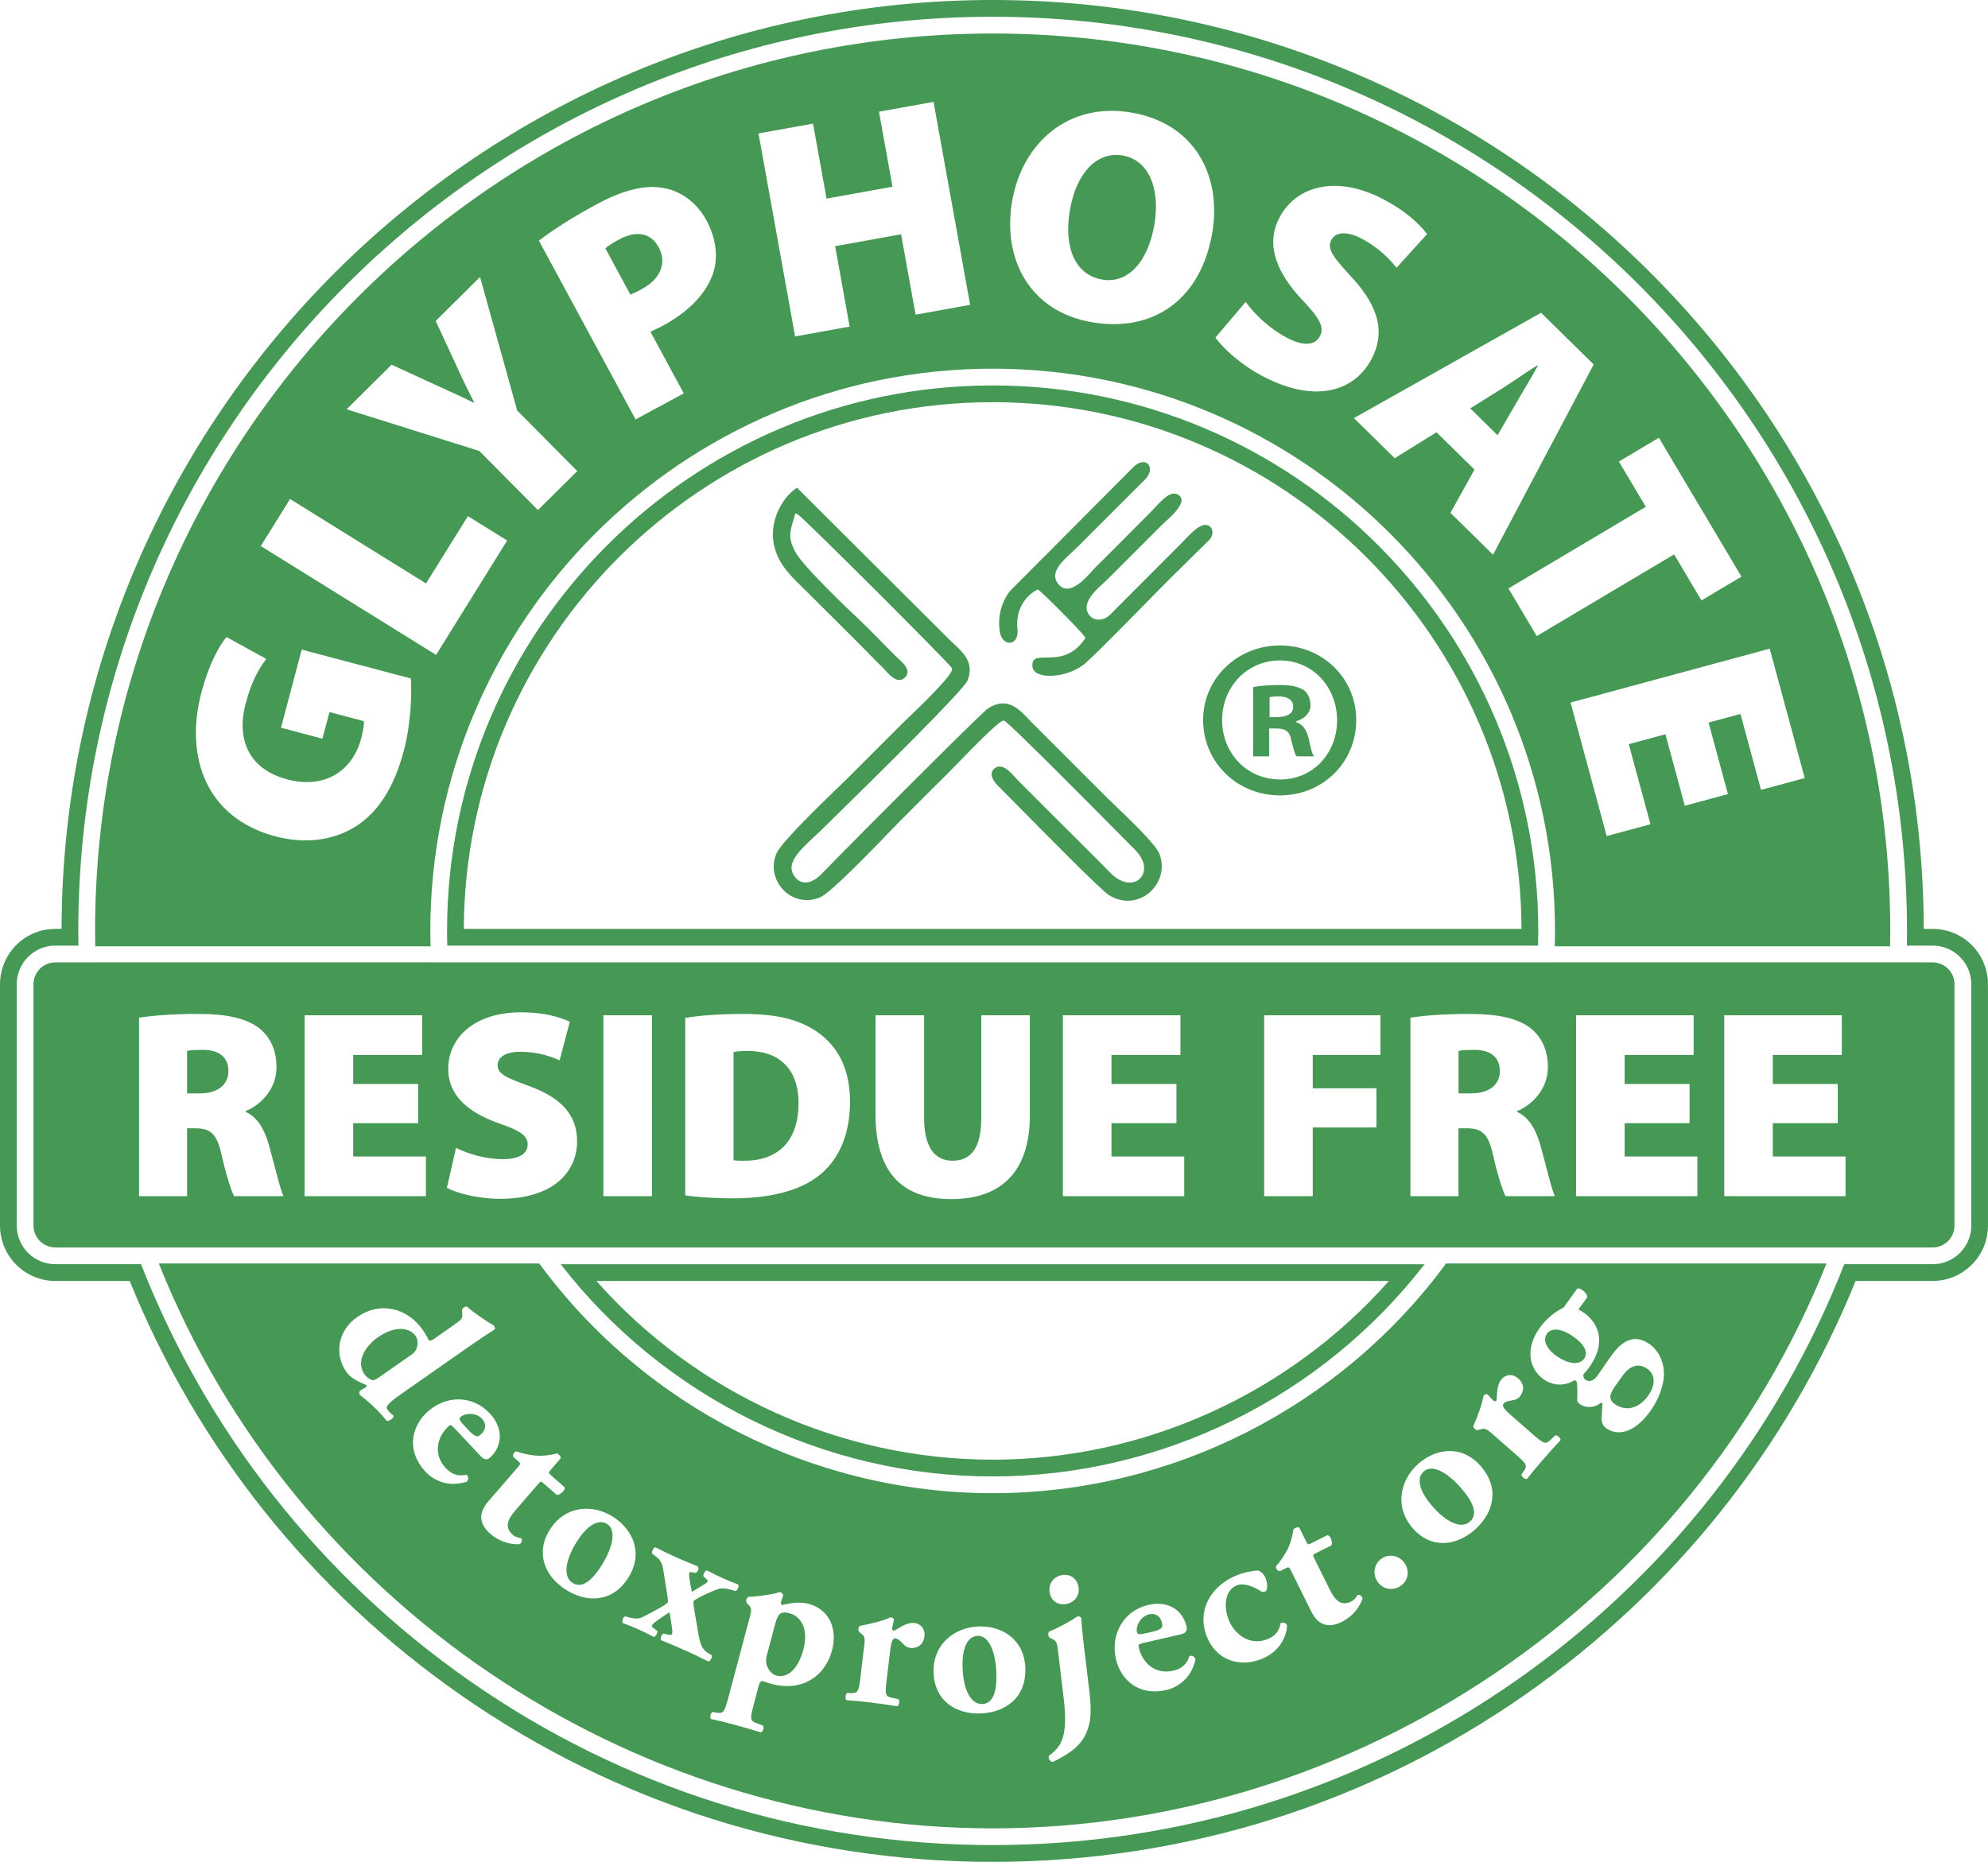 <?xml version="1.0" encoding="utf-8"?>
<!-- Generator: Adobe Illustrator 16.0.0, SVG Export Plug-In . SVG Version: 6.00 Build 0)  -->
<!DOCTYPE svg PUBLIC "-//W3C//DTD SVG 1.1 Tiny//EN" "http://www.w3.org/Graphics/SVG/1.1/DTD/svg11-tiny.dtd">
<svg version="1.1" baseProfile="tiny" id="Layer_1" xmlns="http://www.w3.org/2000/svg" xmlns:xlink="http://www.w3.org/1999/xlink"
	 x="0px" y="0px" width="74.728px" height="70px" viewBox="0 0 74.728 70" xml:space="preserve">
<g>
	<g>
		<path fill="#469855" d="M37.313,55.509c6.341,0,12.364-2.972,16.236-7.979H21.077C24.95,52.537,30.973,55.509,37.313,55.509
			 M52.209,48.16c-3.753,4.237-9.192,6.719-14.896,6.719S26.17,52.397,22.417,48.16H52.209z"/>
		<path fill="#469855" d="M37.313,14.491c-11.308,0-20.508,9.2-20.508,20.509c0,0.177,0.002,0.359,0.008,0.553h41.001
			c0.006-0.193,0.009-0.376,0.009-0.553C57.823,23.691,48.623,14.491,37.313,14.491 M17.435,34.923
			c0.042-10.926,8.942-19.802,19.878-19.802c10.937,0,19.838,8.875,19.88,19.802H17.435z"/>
		<path fill="#469855" d="M73.642,35.175L73.642,35.175c-0.304-0.165-0.646-0.252-0.991-0.252h-0.338
			C72.272,15.66,56.586,0,37.313,0S2.355,15.66,2.314,34.923H2.078c-0.346,0-0.688,0.087-0.992,0.252
			c-0.117,0.064-0.228,0.139-0.329,0.222c-0.102,0.085-0.198,0.18-0.281,0.281C0.169,36.051,0,36.52,0,37v9.082
			c0,0.48,0.169,0.949,0.475,1.32c0.084,0.102,0.178,0.195,0.282,0.281s0.215,0.161,0.331,0.223
			c0.303,0.166,0.645,0.254,0.991,0.254h2.796c2.545,6.272,6.823,11.636,12.402,15.539C23.168,67.82,30.097,70,37.313,70
			c7.217,0,14.145-2.18,20.038-6.301c5.579-3.903,9.855-9.267,12.401-15.539h2.898c0.345,0,0.688-0.088,0.991-0.254
			c0.67-0.365,1.086-1.064,1.086-1.824V37C74.728,36.24,74.312,35.54,73.642,35.175 M74.099,46.082c0,0.529-0.291,1.017-0.759,1.271
			c-0.211,0.115-0.448,0.176-0.689,0.176h-3.325c-2.479,6.33-6.74,11.739-12.337,15.654c-5.785,4.047-12.59,6.186-19.676,6.186
			s-13.89-2.139-19.676-6.186c-5.596-3.915-9.857-9.324-12.336-15.654H2.078c-0.241,0-0.479-0.061-0.69-0.176
			c-0.081-0.043-0.159-0.096-0.23-0.155c-0.072-0.06-0.138-0.126-0.197-0.196c-0.214-0.26-0.331-0.586-0.331-0.92V37
			c0-0.334,0.117-0.661,0.331-0.92c0.059-0.07,0.125-0.137,0.197-0.196c0.071-0.059,0.149-0.111,0.231-0.156
			c0.209-0.115,0.448-0.176,0.689-0.176h0.87C2.945,35.368,2.943,35.185,2.943,35c0-18.952,15.418-34.37,34.37-34.37
			c18.952,0,34.37,15.418,34.37,34.37c0,0.185-0.002,0.368-0.004,0.552h0.972c0.241,0,0.479,0.061,0.689,0.176
			c0.468,0.255,0.759,0.742,0.759,1.271V46.082z"/>
		<path fill-rule="evenodd" fill="#469855" d="M30,19.35c0.101,0.058,1.498,1.432,2.891,2.821c1.417,1.413,2.834,2.85,2.888,2.944
			l0.009,0.015l0.002,0.017c0.033,0.226-1.16,1.37-1.683,1.871c-0.096,0.092-0.168,0.162-0.205,0.199
			c-0.475,0.473-0.927,0.927-1.39,1.39L31.98,29.14c-0.09,0.09-0.238,0.234-0.422,0.412c-0.777,0.752-2.179,2.11-2.364,2.522
			c-0.149,0.329-0.14,0.67-0.022,0.964c0.061,0.152,0.152,0.292,0.265,0.412c0.112,0.119,0.248,0.216,0.398,0.284
			c0.285,0.128,0.627,0.15,0.979,0.01c0.393-0.157,1.895-1.714,2.616-2.462c0.136-0.141,0.246-0.253,0.314-0.324v0
			c0.323-0.327,0.642-0.645,0.959-0.962s0.637-0.635,0.964-0.96c0.078-0.078,0.202-0.206,0.351-0.358
			c0.534-0.551,1.393-1.438,1.66-1.573l0.037-0.019l0.038,0.016c0.184,0.076,3.082,3.002,4.365,4.295
			c0.27,0.273,0.468,0.472,0.553,0.558c0.295,0.295,0.376,0.6,0.318,0.831c-0.024,0.097-0.072,0.181-0.139,0.246
			c-0.067,0.066-0.151,0.113-0.249,0.135c-0.236,0.055-0.549-0.031-0.854-0.343c-0.118-0.121-0.229-0.234-0.345-0.349
			c-0.112-0.112-0.224-0.224-0.346-0.347c-0.217-0.216-0.426-0.424-0.633-0.631c-0.249-0.249-0.496-0.497-0.758-0.756
			c-0.237-0.237-0.467-0.465-0.694-0.693c-0.229-0.228-0.457-0.457-0.693-0.695c-0.032-0.033-0.066-0.07-0.104-0.112
			c-0.164-0.185-0.408-0.458-0.646-0.417c-0.064,0.011-0.129,0.043-0.175,0.091c-0.029,0.03-0.053,0.066-0.066,0.108
			c-0.013,0.042-0.017,0.09-0.008,0.144c0.019,0.105,0.087,0.229,0.228,0.369c0.116,0.114,0.382,0.384,0.728,0.735
			c1.146,1.161,3.164,3.209,3.453,3.385c0.289,0.175,0.579,0.232,0.846,0.201c0.253-0.03,0.484-0.138,0.672-0.298
			c0.188-0.161,0.33-0.374,0.406-0.612c0.081-0.261,0.083-0.553-0.027-0.838c-0.138-0.359-1.07-1.251-1.638-1.794
			c-0.148-0.142-0.274-0.261-0.345-0.333c-0.862-0.865-1.695-1.697-2.554-2.555l-0.25-0.249l0,0c-0.04-0.041-0.091-0.094-0.143-0.15
			c-0.354-0.375-0.806-0.856-1.518-0.391c-0.104,0.068-0.979,0.924-2.049,1.989c-1.621,1.611-3.687,3.692-4.23,4.255
			c-0.077,0.079-0.17,0.156-0.273,0.21c-0.099,0.055-0.208,0.089-0.317,0.088c-0.114-0.001-0.226-0.041-0.325-0.137
			c-0.046-0.045-0.09-0.103-0.129-0.175c-0.242-0.447,0.282-0.933,0.778-1.394c0.102-0.094,0.203-0.188,0.291-0.275
			c0.103-0.101,0.283-0.278,0.511-0.502c1.436-1.41,4.835-4.747,4.979-5.118c0.252-0.653-0.14-1.02-0.568-1.42
			c-0.095-0.089-0.192-0.18-0.281-0.272l-5.564-5.548c-0.252,0.156-0.498,0.438-0.671,0.784c-0.166,0.333-0.264,0.722-0.231,1.112
			c0.066,0.828,0.598,1.349,1.006,1.75c0.037,0.037,0.074,0.073,0.104,0.103c0.234,0.234,0.468,0.466,0.701,0.698
			c0.783,0.778,1.558,1.548,2.342,2.347c0.021,0.022,0.043,0.045,0.067,0.071v0c0.037,0.042,0.082,0.091,0.135,0.143
			c0.168,0.165,0.403,0.331,0.605,0.124c0.206-0.21,0.043-0.427-0.139-0.604c-0.044-0.043-0.085-0.081-0.125-0.117
			c-0.041-0.038-0.079-0.074-0.11-0.104c-0.17-0.168-0.339-0.342-0.511-0.516c-0.322-0.33-0.651-0.664-1.012-1
			c-0.288-0.269-0.965-0.919-1.504-1.495c-0.34-0.364-0.627-0.701-0.732-0.903c-0.265-0.503-0.19-0.746-0.071-1.143
			c0.018-0.062,0.038-0.127,0.053-0.179l0.031-0.113L30,19.35z"/>
		<path fill-rule="evenodd" fill="#469855" d="M39.054,22.193c0.108,0.081,0.577,0.538,0.995,0.964
			c0.361,0.366,0.688,0.713,0.724,0.789l0.023,0.047l-0.03,0.044c-0.471,0.681-1.047,0.684-1.475,0.686
			c-0.296,0.002-0.502,0.003-0.484,0.324c0.005,0.073,0.032,0.134,0.077,0.183c0.06,0.066,0.153,0.113,0.267,0.143
			c0.123,0.032,0.267,0.042,0.423,0.033c0.429-0.025,0.929-0.199,1.258-0.501c0.541-0.497,1.479-1.455,2.26-2.25
			c0.318-0.325,0.609-0.623,0.833-0.846v-0.001l1.531-1.508c0.043-0.046,0.073-0.098,0.094-0.149v0
			c0.025-0.067,0.032-0.136,0.021-0.198c-0.011-0.058-0.037-0.11-0.079-0.149c-0.022-0.021-0.05-0.037-0.081-0.049
			c-0.265-0.101-0.576,0.222-0.901,0.561c-0.068,0.072-0.139,0.145-0.208,0.214l-2.561,2.567c-0.065,0.069-0.142,0.12-0.218,0.153
			h-0.001c-0.094,0.04-0.191,0.054-0.284,0.043c-0.095-0.013-0.182-0.053-0.253-0.121c-0.043-0.041-0.078-0.093-0.104-0.155l0,0
			c-0.172-0.4,0.313-0.84,0.635-1.129c0.057-0.051,0.107-0.098,0.153-0.145v0l2.056-2.057h0.001c0.02-0.02,0.053-0.05,0.095-0.087
			l-0.001,0c0.137-0.122,0.368-0.33,0.5-0.539c0.109-0.17,0.149-0.343-0.021-0.453c-0.276-0.175-0.566,0.135-0.888,0.479
			c-0.073,0.079-0.147,0.158-0.217,0.228c-0.13,0.13-0.256,0.255-0.378,0.378c-0.219,0.219-0.433,0.433-0.662,0.665
			c-0.3,0.303-0.575,0.576-0.871,0.87l-0.144,0.144c-0.024,0.025-0.057,0.061-0.096,0.104c-0.121,0.137-0.307,0.345-0.509,0.487
			c-0.269,0.192-0.559,0.271-0.778-0.036c-0.287-0.402,0.152-0.807,0.531-1.157c0.057-0.051,0.11-0.102,0.156-0.145l2.564-2.562
			v-0.001c0.188-0.178,0.242-0.36,0.211-0.494c-0.012-0.048-0.035-0.089-0.065-0.121s-0.069-0.054-0.114-0.065
			c-0.121-0.029-0.286,0.022-0.455,0.2l-0.002,0.001l-4.604,4.625c-0.153,0.186-0.28,0.427-0.354,0.704
			c-0.066,0.249-0.088,0.526-0.046,0.817c0.033,0.231,0.143,0.368,0.265,0.418c0.044,0.018,0.091,0.024,0.136,0.019
			c0.043-0.005,0.086-0.022,0.124-0.05c0.1-0.074,0.166-0.227,0.142-0.456c-0.035-0.322,0.018-0.615,0.138-0.862
			c0.126-0.263,0.327-0.474,0.575-0.609l0.051-0.028L39.054,22.193z"/>
		<path fill="#469855" d="M53.523,55.316c-0.255,0.219-0.239,0.658,0.3,1.291c0.519,0.61,1.09,0.893,1.426,0.605
			c0.329-0.285,0.117-0.756-0.334-1.273C54.429,55.382,53.852,55.033,53.523,55.316"/>
		<path fill="#469855" d="M17.661,53.82c0.072,0.077,0.167,0.156,0.263,0.181c0.043,0.012,0.107-0.03,0.164-0.083
			c0.182-0.172,0.205-0.393,0.027-0.582c-0.219-0.232-0.628-0.224-0.806-0.056c-0.077,0.073-0.009,0.157,0.158,0.334L17.661,53.82z"
			/>
		<path fill="#469855" d="M22.821,57.299c-0.283-0.18-0.696-0.037-1.141,0.666c-0.428,0.676-0.531,1.309-0.159,1.547
			c0.366,0.233,0.753-0.108,1.114-0.692C23.023,58.189,23.188,57.533,22.821,57.299"/>
		<path fill="#469855" d="M43.103,61.396l0.275-0.062c0.104-0.025,0.219-0.066,0.288-0.139c0.031-0.03,0.029-0.108,0.013-0.183
			c-0.057-0.245-0.235-0.377-0.486-0.319c-0.312,0.073-0.511,0.433-0.455,0.671C42.761,61.469,42.867,61.451,43.103,61.396"/>
		<path fill="#469855" d="M36.752,61.503c-0.334,0.011-0.597,0.364-0.569,1.196c0.026,0.802,0.296,1.381,0.737,1.367
			c0.434-0.015,0.561-0.516,0.531-1.203C37.419,62.123,37.185,61.488,36.752,61.503"/>
		<path fill="#469855" d="M54.356,47.504c-3.976,5.408-10.336,8.635-17.043,8.635c-6.706,0-13.067-3.227-17.042-8.635H5.97
			c5.081,12.72,17.62,21.236,31.343,21.236c13.724,0,26.263-8.517,31.344-21.236H54.356z M39.951,59.213
			c0.316-0.037,0.556,0.172,0.593,0.476c0.043,0.364-0.213,0.587-0.501,0.622c-0.331,0.04-0.555-0.164-0.593-0.475
			C39.411,59.502,39.649,59.25,39.951,59.213 M14.56,52.989c0.078,0.113,0.125,0.154,0.236,0.235
			c-0.008,0.107-0.164,0.217-0.264,0.193c-0.468-0.596-0.994-0.953-1.007-0.972c-0.029-0.044-0.027-0.12,0.014-0.167l0.207-0.117
			c0.046-0.041,0.047-0.08,0.01-0.092c-0.289-0.123-0.577-0.258-0.736-0.49c-0.496-0.714-0.275-1.585,0.4-2.057
			c0.879-0.615,1.902-0.343,2.475,0.485c0.095,0.138,0.188,0.297,0.216,0.379c0.05,0.03,0.113,0.015,0.162-0.021l0.799-0.559
			c0.25-0.174,0.318-0.223,0.306-0.4l-0.011-0.15c0.003-0.076,0.12-0.148,0.188-0.13c0.25,0.226,0.664,0.504,1.013,0.715
			c0.031,0.044,0.044,0.091,0.03,0.138c-0.264,0.166-0.531,0.344-0.924,0.617l-2.484,1.737C14.604,52.745,14.477,52.87,14.56,52.989
			 M16.76,55.199c0.146,0.155,0.378,0.336,0.773,0.244c0.068,0.051,0.103,0.176,0.009,0.265c-0.685,0.219-1.231-0.04-1.545-0.374
			c-0.705-0.75-0.561-1.654,0.042-2.226c0.697-0.661,1.713-0.669,2.366,0.025c0.543,0.577,0.465,1.24,0.04,1.644
			c-0.105,0.1-0.208,0.146-0.371-0.026l-1.002-1.067c-0.12-0.127-0.142-0.127-0.23-0.043C16.428,54.033,16.274,54.684,16.76,55.199
			 M20.214,55.812l-0.748,0.865c-0.28,0.322-0.589,0.681-0.188,1.031c0.081,0.07,0.208,0.11,0.316,0.125
			c0.042,0.066,0.022,0.16-0.05,0.22c-0.31,0.032-0.76-0.077-1.115-0.388c-0.476-0.416-0.403-0.839-0.074-1.219l1.113-1.286
			c0.104-0.121,0.109-0.138,0.006-0.228l-0.178-0.155c-0.042-0.078,0.04-0.21,0.121-0.21c0.233,0.093,0.482,0.129,0.7,0.158
			c0.168,0.014,0.416,0.018,0.814-0.08c0.06,0.012,0.158,0.107,0.147,0.18l-0.374,0.432c-0.095,0.11-0.094,0.121,0.009,0.211
			l0.511,0.447c0.009,0.047-0.004,0.097-0.05,0.149c-0.054,0.062-0.161,0.151-0.248,0.136l-0.517-0.451
			C20.334,55.686,20.324,55.686,20.214,55.812 M21.262,59.763c-0.763-0.487-1.154-1.353-0.597-2.247
			c0.577-0.926,1.624-0.973,2.382-0.488c0.757,0.484,1.144,1.383,0.568,2.292C23.021,60.26,22.053,60.268,21.262,59.763
			 M26.621,62.462c-0.3-0.151-0.567-0.279-0.831-0.397c-0.278-0.125-0.608-0.265-0.934-0.395c-0.049-0.056,0.01-0.229,0.088-0.253
			l0.165,0.04c0.106,0.023,0.139,0.005,0.152-0.023c0.012-0.028,0.016-0.11,0-0.227c-0.028-0.196-0.054-0.383-0.093-0.594
			c-0.162,0.104-0.332,0.22-0.49,0.333c-0.099,0.072-0.155,0.123-0.173,0.164c-0.017,0.035,0.006,0.062,0.093,0.126l0.103,0.071
			c0.037,0.067-0.055,0.235-0.123,0.237c-0.194-0.104-0.4-0.205-0.615-0.301c-0.16-0.072-0.33-0.14-0.551-0.222
			c-0.048-0.063,0-0.227,0.094-0.251l0.186,0.051c0.128,0.031,0.295,0.048,0.388,0.006c0.151-0.057,0.732-0.373,0.895-0.477
			c0.073-0.051,0.116-0.091,0.132-0.125c0.012-0.027-0.01-0.146-0.058-0.47l-0.118-0.747c-0.042-0.279-0.15-0.395-0.287-0.498
			l-0.131-0.1c-0.032-0.057,0.051-0.245,0.13-0.234c0.264,0.135,0.449,0.227,0.831,0.398c0.25,0.111,0.496,0.214,0.752,0.312
			c0.071,0.065,0,0.243-0.094,0.251l-0.093-0.017c-0.059-0.019-0.117-0.019-0.125,0.002c-0.013,0.027-0.014,0.069-0.003,0.175
			c0.022,0.193,0.061,0.37,0.095,0.553c0.113-0.066,0.306-0.181,0.491-0.299c0.07-0.043,0.089-0.068,0.104-0.104
			c0.012-0.027-0.023-0.061-0.083-0.112l-0.067-0.056c-0.045-0.068,0.047-0.237,0.129-0.234c0.195,0.104,0.372,0.192,0.622,0.305
			c0.173,0.078,0.357,0.152,0.537,0.216c0.06,0.053-0.014,0.236-0.095,0.251l-0.104-0.03c-0.214-0.062-0.33-0.081-0.472-0.062
			c-0.125,0.02-0.519,0.194-0.769,0.324c-0.132,0.074-0.209,0.115-0.225,0.15c-0.019,0.042,0.002,0.219,0.025,0.337l0.158,0.917
			c0.081,0.473,0.189,0.604,0.417,0.73l0.073,0.041C26.784,62.301,26.709,62.469,26.621,62.462 M31.275,62.048
			c-0.274,1.033-1.192,1.553-2.266,1.265c-0.103-0.027-0.263-0.078-0.324-0.111c-0.07-0.002-0.126,0.029-0.167,0.184l-0.194,0.73
			c-0.138,0.516-0.124,0.583,0.113,0.67l0.243,0.09c0.048,0.06,0.002,0.23-0.076,0.257c-0.364-0.114-0.657-0.197-1.002-0.29
			c-0.322-0.087-0.61-0.159-0.88-0.215c-0.053-0.062-0.008-0.234,0.063-0.263l0.15,0.025c0.25,0.043,0.296-0.016,0.434-0.53
			l0.797-2.996c0.079-0.295,0.103-0.385-0.013-0.51l-0.086-0.095c-0.039-0.058-0.004-0.19,0.06-0.222
			c0.325-0.007,0.938-0.095,1.182-0.18c0.054,0.006,0.119,0.056,0.131,0.13c-0.039,0.085-0.06,0.166-0.079,0.239
			c-0.015,0.053,0.003,0.105,0.03,0.119c0.25-0.051,0.623-0.148,1.012-0.044C31.18,60.512,31.488,61.25,31.275,62.048 M34.749,61.52
			c-0.041,0.348-0.3,0.464-0.541,0.436c-0.106-0.014-0.191-0.07-0.278-0.173c-0.157-0.165-0.224-0.181-0.269-0.187
			c-0.106-0.013-0.163,0.15-0.197,0.437l-0.138,1.152c-0.064,0.53-0.041,0.595,0.205,0.647l0.239,0.052
			c0.055,0.053,0.033,0.229-0.039,0.267c-0.361-0.059-0.662-0.1-1.017-0.144c-0.311-0.037-0.643-0.072-0.894-0.087
			c-0.062-0.055-0.042-0.23,0.024-0.268l0.145,0.002c0.252,0.008,0.291-0.057,0.354-0.588l0.135-1.129
			c0.037-0.303,0.048-0.395-0.085-0.502l-0.099-0.082c-0.046-0.052-0.03-0.188,0.029-0.227c0.358-0.057,0.903-0.199,1.155-0.322
			c0.06,0.007,0.104,0.035,0.128,0.084c-0.033,0.15-0.061,0.255-0.069,0.323c-0.006,0.053,0.006,0.077,0.065,0.1
			c0.219-0.104,0.468-0.328,0.785-0.289C34.591,61.046,34.785,61.23,34.749,61.52 M36.848,64.42
			c-0.905,0.03-1.712-0.463-1.754-1.517c-0.044-1.093,0.795-1.724,1.692-1.753c0.896-0.029,1.72,0.494,1.756,1.57
			C38.579,63.836,37.782,64.39,36.848,64.42 M40.937,64.843c-0.14,0.563-0.438,0.96-1.372,1.404
			c-0.117-0.024-0.173-0.163-0.136-0.237c0.148-0.103,0.279-0.234,0.338-0.318c0.258-0.33,0.33-0.887,0.22-1.812l-0.213-1.782
			c-0.036-0.304-0.048-0.395-0.201-0.468l-0.113-0.057c-0.06-0.038-0.075-0.176-0.028-0.228c0.344-0.141,0.848-0.41,1.065-0.574
			c0.06-0.008,0.108,0.01,0.144,0.052c0.013,0.229,0.045,0.564,0.085,0.905l0.225,1.874C41.012,64.125,41.015,64.541,40.937,64.843
			 M43.838,63.54c-1,0.231-1.703-0.351-1.89-1.161c-0.216-0.938,0.29-1.824,1.217-2.039c0.771-0.18,1.3,0.225,1.432,0.797
			c0.032,0.142,0.019,0.254-0.21,0.309l-1.424,0.329c-0.17,0.04-0.182,0.058-0.153,0.177c0.128,0.559,0.608,1.02,1.297,0.859
			c0.208-0.049,0.479-0.158,0.601-0.547c0.078-0.033,0.203,0,0.231,0.127C44.781,63.094,44.283,63.437,43.838,63.54 M47.43,62.369
			c-0.89,0.355-1.734,0.002-2.065-0.836c-0.399-1.008,0.179-1.929,1.132-2.311c0.24-0.096,0.57-0.17,0.789-0.176
			c0.124,0.043,0.219,0.119,0.295,0.311c0.084,0.213,0.061,0.444-0.023,0.479c-0.035,0.014-0.104,0.025-0.128,0.01
			c-0.31-0.205-0.684-0.344-0.938-0.242c-0.46,0.184-0.5,0.807-0.306,1.298c0.223,0.561,0.808,0.985,1.457,0.725
			c0.262-0.104,0.44-0.274,0.492-0.599c0.082-0.041,0.2-0.031,0.245,0.083C48.366,61.527,48.101,62.101,47.43,62.369 M50.435,60.979
			c-0.564,0.283-0.926,0.054-1.149-0.397l-0.755-1.525c-0.071-0.144-0.085-0.154-0.207-0.093l-0.211,0.105
			c-0.089,0.011-0.177-0.116-0.146-0.191c0.174-0.181,0.303-0.399,0.413-0.591c0.077-0.15,0.177-0.379,0.238-0.785
			c0.035-0.051,0.16-0.105,0.223-0.068l0.253,0.514c0.064,0.13,0.075,0.133,0.197,0.072l0.606-0.304
			c0.047,0.011,0.088,0.041,0.118,0.103c0.037,0.075,0.078,0.209,0.03,0.284l-0.612,0.306c-0.089,0.045-0.093,0.055-0.018,0.205
			l0.509,1.027c0.189,0.383,0.399,0.807,0.875,0.567c0.097-0.048,0.182-0.149,0.236-0.245c0.078-0.014,0.156,0.041,0.184,0.131
			C51.129,60.393,50.857,60.77,50.435,60.979 M52.627,59.64c-0.256,0.167-0.649,0.132-0.853-0.183
			c-0.194-0.301-0.113-0.682,0.173-0.869c0.307-0.199,0.683-0.08,0.86,0.195C53,59.078,52.933,59.44,52.627,59.64 M55.413,57.534
			c-0.688,0.591-1.624,0.713-2.313-0.083c-0.712-0.825-0.45-1.845,0.231-2.432c0.682-0.586,1.65-0.695,2.347,0.123
			C56.399,55.99,56.123,56.922,55.413,57.534 M57.972,54.91c-0.205,0.237-0.421,0.494-0.574,0.694
			c-0.08,0.022-0.213-0.094-0.207-0.171l0.084-0.119c0.146-0.205,0.115-0.273-0.287-0.624l-0.854-0.747
			c-0.229-0.198-0.297-0.26-0.461-0.209l-0.121,0.035c-0.07,0.01-0.173-0.08-0.173-0.15c0.154-0.331,0.344-0.863,0.385-1.143
			c0.039-0.047,0.087-0.066,0.141-0.059c0.105,0.111,0.175,0.193,0.227,0.238c0.041,0.035,0.067,0.039,0.119,0.002
			c0.037-0.24-0.007-0.572,0.201-0.814c0.135-0.156,0.396-0.213,0.614-0.021c0.264,0.23,0.213,0.51,0.054,0.694
			c-0.07,0.081-0.165,0.12-0.299,0.135c-0.223,0.038-0.273,0.083-0.304,0.119c-0.07,0.081,0.031,0.22,0.248,0.409l0.872,0.762
			c0.401,0.351,0.467,0.367,0.649,0.191l0.177-0.169c0.074-0.016,0.206,0.101,0.197,0.183C58.41,54.413,58.206,54.64,57.972,54.91
			 M62.035,53.053c-0.643,0.892-1.28,0.918-1.663,0.641c-0.147-0.107-0.179-0.271-0.165-0.422c0.016-0.178,0.016-0.348,0.027-0.442
			c0.012-0.104-0.033-0.11-0.082-0.069c-0.238,0.176-0.553,0.183-0.769,0.025c-0.049-0.035-0.09-0.084-0.098-0.137
			c0.014-0.254,0.005-0.543-0.005-0.606c-0.003-0.087-0.021-0.139-0.101-0.148c-0.346,0.22-0.797,0.222-1.173-0.052
			c-0.511-0.371-0.702-1.123-0.123-1.928c0.264-0.365,0.604-0.617,0.892-0.756l0.513-0.713c0.068-0.017,0.127,0.007,0.194,0.057
			c0.099,0.071,0.188,0.184,0.18,0.271l-0.329,0.458c0.063,0.028,0.123,0.062,0.229,0.139c0.486,0.354,0.868,1.074,0.164,2.052
			c-0.07,0.1-0.146,0.178-0.201,0.241c-0.02,0.079-0.002,0.159,0.073,0.212c0.136,0.1,0.314,0.031,0.448-0.154
			c0.151-0.21,0.321-0.473,0.532-0.764c0.333-0.465,0.813-0.87,1.436-0.418c0.388,0.283,0.564,0.769,0.529,1.234
			C62.502,52.233,62.292,52.693,62.035,53.053"/>
		<path fill="#469855" d="M61.934,51.472c-0.357-0.261-0.69-0.097-0.937,0.244L60.7,52.131c-0.12,0.167-0.173,0.317-0.169,0.404
			c0.011,0.102,0.073,0.186,0.153,0.244c0.418,0.304,0.917,0.186,1.27-0.305C62.234,52.085,62.23,51.687,61.934,51.472"/>
		<path fill="#469855" d="M15.638,50.747c0.078-0.167,0.083-0.374-0.017-0.519c-0.221-0.32-0.769-0.403-1.424,0.055
			c-0.413,0.289-0.85,0.874-0.494,1.389c0.061,0.087,0.146,0.157,0.252,0.204c0.091,0.039,0.177-0.013,0.289-0.091l1.212-0.847
			C15.556,50.869,15.605,50.807,15.638,50.747"/>
		<path fill="#469855" d="M59.172,50.275c-0.499-0.363-0.862-0.354-1.022-0.131c-0.139,0.192-0.087,0.512,0.332,0.816
			c0.469,0.34,0.887,0.372,1.065,0.124C59.686,50.894,59.623,50.603,59.172,50.275"/>
		<path fill="#469855" d="M29.664,60.648c-0.125-0.033-0.257-0.037-0.335,0.021c-0.049,0.034-0.119,0.118-0.196,0.406l-0.313,1.181
			c-0.044,0.162-0.026,0.333,0.055,0.474c0.067,0.129,0.189,0.232,0.307,0.264c0.456,0.123,0.835-0.297,1.019-0.982
			C30.391,61.287,30.149,60.779,29.664,60.648"/>
		<path fill="#469855" d="M23.269,9.004c-0.264,0.142-0.435,0.261-0.515,0.331l0.941,1.741c0.106-0.045,0.234-0.1,0.427-0.205
			c0.707-0.383,0.957-0.988,0.638-1.575C24.487,8.79,23.967,8.626,23.269,9.004"/>
		<path fill="#469855" d="M42.194,5.845c-0.965-0.161-1.744,0.665-1.98,2.072c-0.24,1.44,0.235,2.43,1.224,2.595
			c0.986,0.165,1.727-0.702,1.958-2.087C43.615,7.109,43.193,6.012,42.194,5.845"/>
		<path fill="#469855" d="M56.48,14.595l-1.214,0.759l1.026,1.008l0.722-1.243c0.224-0.393,0.569-0.957,0.792-1.366l-0.016-0.017
			C57.394,13.976,56.861,14.355,56.48,14.595"/>
		<path fill="#469855" d="M37.313,1.26C18.709,1.26,3.574,16.395,3.574,35c0,0.193,0.004,0.386,0.007,0.579h12.603
			c-0.006-0.202-0.009-0.394-0.009-0.579c0-11.656,9.483-21.139,21.139-21.139S58.452,23.344,58.452,35
			c0,0.185-0.003,0.376-0.009,0.579h12.604c0.002-0.192,0.008-0.386,0.008-0.579C71.054,16.395,55.917,1.26,37.313,1.26
			 M15.183,28.214c-0.389,1.467-1.021,2.372-1.846,2.879c-0.853,0.524-1.918,0.635-2.996,0.35c-2.601-0.7-3.408-2.997-2.767-5.421
			c0.268-1.012,0.649-1.733,0.941-2.072l1.496,0.824c-0.29,0.376-0.559,0.852-0.782,1.697c-0.327,1.235,0.047,2.429,1.571,2.832
			c1.401,0.371,2.452-0.315,2.776-1.538c0.073-0.278,0.118-0.54,0.1-0.652l-1.29-0.342l-0.266,1.001l-1.556-0.412l0.776-2.937
			l4.104,1.086C15.484,26.127,15.441,27.235,15.183,28.214 M16.392,24.622L9.803,20.53l1.1-1.769l5.111,3.175l1.574-2.531
			l1.476,0.917L16.392,24.622z M20.221,19.177l-2.204-2.222l-4.988-1.567l1.691-1.677l1.697,0.78
			c0.528,0.239,0.909,0.411,1.388,0.649l0.016-0.017c-0.226-0.439-0.428-0.855-0.662-1.369l-0.781-1.687l1.667-1.653l1.395,5.018
			l2.259,2.28L20.221,19.177z M26.791,10.317c-0.284,0.781-0.963,1.437-1.884,1.935c-0.182,0.098-0.344,0.16-0.457,0.22l1.253,2.317
			l-1.812,0.98l-3.633-6.72c0.452-0.349,1.133-0.808,2.165-1.366c0.982-0.532,1.789-0.732,2.461-0.625
			c0.652,0.093,1.288,0.521,1.666,1.218C26.923,8.964,27.012,9.687,26.791,10.317 M34.417,11.832l-0.545-3.023l-2.479,0.447
			l0.545,3.024l-2.05,0.369l-1.376-7.632l2.049-0.369l0.509,2.82l2.479-0.448L33.041,4.2l2.05-0.37l1.376,7.631L34.417,11.832z
			 M45.572,8.731c-0.412,2.462-2.149,3.781-4.51,3.386c-2.371-0.397-3.378-2.396-3.022-4.519c0.374-2.235,2.123-3.762,4.471-3.369
			C44.973,4.642,45.915,6.677,45.572,8.731 M47.493,14.159c-0.828-0.429-1.523-1.062-1.805-1.468l1.137-1.341
			c0.307,0.432,0.87,0.996,1.563,1.356c0.633,0.33,1.052,0.273,1.23-0.073c0.176-0.336-0.029-0.689-0.668-1.358
			C48,10.262,47.557,9.216,48.087,8.194c0.631-1.215,2.149-1.618,3.886-0.717c0.816,0.424,1.33,0.885,1.672,1.322l-1.15,1.269
			c-0.228-0.287-0.638-0.746-1.321-1.101c-0.562-0.292-0.974-0.247-1.133,0.06c-0.181,0.347,0.112,0.681,0.816,1.448
			c0.997,1.101,1.204,2.051,0.705,3.011C50.948,14.67,49.503,15.204,47.493,14.159 M54.522,19.282l0.903-1.628l-1.428-1.402
			l-1.57,0.975l-1.533-1.508l7.034-3.96l1.978,1.943l-3.784,7.153L54.522,19.282z M57.766,23.914l-1.065-1.791l5.164-3.069
			l-1.012-1.702l1.504-0.894l3.104,5.222l-1.504,0.894l-1.028-1.731L57.766,23.914z M66.196,29.697l-0.773-2.855l-1.199,0.325
			l0.728,2.688l-1.621,0.439l-0.728-2.688l-1.378,0.373l0.815,3.01l-1.645,0.445l-1.358-5.02l7.485-2.026l1.317,4.865L66.196,29.697
			z"/>
		<path fill="#469855" d="M28.129,39.513c-0.282,0-0.464,0.02-0.555,0.04v4.066c0.091,0.021,0.263,0.021,0.384,0.021
			c1.181,0.011,2.059-0.636,2.059-2.169C30.016,40.139,29.229,39.513,28.129,39.513"/>
		<path fill="#469855" d="M55.441,39.473c-0.344,0-0.525,0.01-0.616,0.04v1.595h0.475c0.686,0,1.08-0.334,1.08-0.838
			S56.045,39.473,55.441,39.473"/>
		<path fill="#469855" d="M73.04,36.281L73.04,36.281c-0.118-0.064-0.253-0.099-0.389-0.099l-1.616-0.002H58.42l-0.001,0.002H16.207
			v-0.002H3.592v0.002H2.078c-0.136,0-0.27,0.034-0.388,0.099c-0.046,0.025-0.091,0.055-0.132,0.088s-0.078,0.072-0.11,0.112
			C1.326,36.627,1.259,36.812,1.259,37v9.082c0,0.188,0.067,0.373,0.188,0.519c0.034,0.04,0.071,0.078,0.111,0.112
			c0.041,0.033,0.085,0.062,0.131,0.088c0.12,0.064,0.253,0.1,0.389,0.1h3.655l0,0h14.099h-0.001h34.964l0,0h17.855
			c0.136,0,0.271-0.035,0.388-0.1c0.266-0.145,0.43-0.42,0.43-0.719V37C73.468,36.701,73.304,36.426,73.04,36.281 M8.798,44.973
			c-0.101-0.203-0.283-0.728-0.474-1.576c-0.182-0.806-0.435-0.977-1-0.977H7.032v2.553H5.226v-6.711
			c0.515-0.082,1.292-0.142,2.2-0.142c1.04,0,1.786,0.142,2.301,0.524c0.434,0.344,0.666,0.828,0.666,1.484
			c0,0.847-0.636,1.441-1.16,1.645v0.029c0.444,0.202,0.696,0.637,0.867,1.221c0.202,0.697,0.425,1.686,0.556,1.949H8.798z
			 M16.012,44.973h-4.562v-6.802h4.42v1.493h-2.593v1.09h2.441v1.474h-2.441v1.251h2.734V44.973z M18.796,45.072
			c-0.817,0-1.615-0.211-1.998-0.413l0.344-1.505c0.413,0.213,1.079,0.426,1.765,0.426c0.626,0,0.928-0.213,0.928-0.557
			c0-0.332-0.302-0.523-1.069-0.785c-1.15-0.404-1.917-1.04-1.917-2.049c0-1.201,1.018-2.13,2.734-2.13
			c0.807,0,1.392,0.151,1.836,0.354l-0.383,1.453c-0.293-0.132-0.797-0.323-1.474-0.323c-0.554,0-0.857,0.201-0.857,0.505
			c0,0.343,0.364,0.483,1.221,0.797c1.221,0.454,1.767,1.11,1.767,2.059C21.693,44.073,20.784,45.072,18.796,45.072 M24.507,44.973
			H22.68v-6.802h1.827V44.973z M30.762,44.215c-0.746,0.575-1.866,0.838-3.198,0.838c-0.868,0-1.464-0.062-1.807-0.111v-6.67
			c0.575-0.101,1.352-0.151,2.159-0.151c1.312,0,2.129,0.212,2.805,0.677c0.747,0.514,1.231,1.361,1.231,2.613
			C31.954,42.803,31.428,43.701,30.762,44.215 M38.713,41.924c0,2.1-1.05,3.158-2.956,3.158c-1.857,0-2.847-1.018-2.847-3.198
			v-3.713h1.827v3.865c0,1.028,0.354,1.603,1.068,1.603c0.728,0,1.08-0.523,1.08-1.603v-3.865h1.827V41.924z M44.514,44.973h-4.561
			v-6.802h4.419v1.493H41.78v1.09h2.442v1.474H41.78v1.251h2.734V44.973z M51.889,39.664h-2.543v1.252h2.393v1.473h-2.393v2.584
			H47.52v-6.802h4.369V39.664z M56.591,44.973c-0.101-0.203-0.283-0.728-0.475-1.576c-0.182-0.806-0.434-0.977-0.999-0.977h-0.293
			v2.553h-1.807v-6.711c0.515-0.082,1.293-0.142,2.201-0.142c1.038,0,1.786,0.142,2.301,0.524c0.434,0.344,0.665,0.828,0.665,1.484
			c0,0.847-0.635,1.441-1.161,1.645v0.029c0.445,0.202,0.697,0.637,0.869,1.221c0.201,0.697,0.424,1.686,0.555,1.949H56.591z
			 M63.804,44.973h-4.56v-6.802h4.419v1.493h-2.593v1.09h2.44v1.474h-2.44v1.251h2.733V44.973z M69.375,44.973h-4.561v-6.802h4.419
			v1.493h-2.594v1.09h2.442v1.474h-2.442v1.251h2.735V44.973z"/>
		<path fill="#469855" d="M7.647,39.473c-0.342,0-0.525,0.01-0.615,0.04v1.595h0.475c0.686,0,1.079-0.334,1.079-0.838
			S8.253,39.473,7.647,39.473"/>
		<path fill="#469855" d="M48.722,27.149v-0.031c0.317-0.096,0.54-0.318,0.54-0.603c0-0.254-0.111-0.46-0.254-0.571
			c-0.19-0.111-0.412-0.19-0.905-0.19c-0.427,0-0.761,0.031-0.999,0.08v2.602h0.604v-1.047h0.285c0.333,0,0.491,0.127,0.539,0.413
			c0.08,0.302,0.128,0.539,0.207,0.635h0.65c-0.062-0.096-0.111-0.254-0.19-0.651C49.119,27.435,48.976,27.245,48.722,27.149
			 M48.008,26.959h-0.285v-0.746c0.064-0.015,0.175-0.032,0.333-0.032c0.381,0,0.556,0.158,0.556,0.397
			C48.612,26.849,48.342,26.959,48.008,26.959"/>
		<path fill="#469855" d="M48.111,24.267c-1.606,0-2.887,1.248-2.887,2.802c0,1.588,1.28,2.835,2.887,2.835
			c1.623,0,2.869-1.247,2.869-2.835C50.98,25.514,49.734,24.267,48.111,24.267 M48.126,29.306c-1.264,0-2.187-0.991-2.187-2.237
			c0-1.23,0.923-2.238,2.171-2.238c1.246,0,2.151,1.008,2.151,2.254C50.262,28.315,49.357,29.306,48.126,29.306"/>
	</g>
</g>
</svg>
